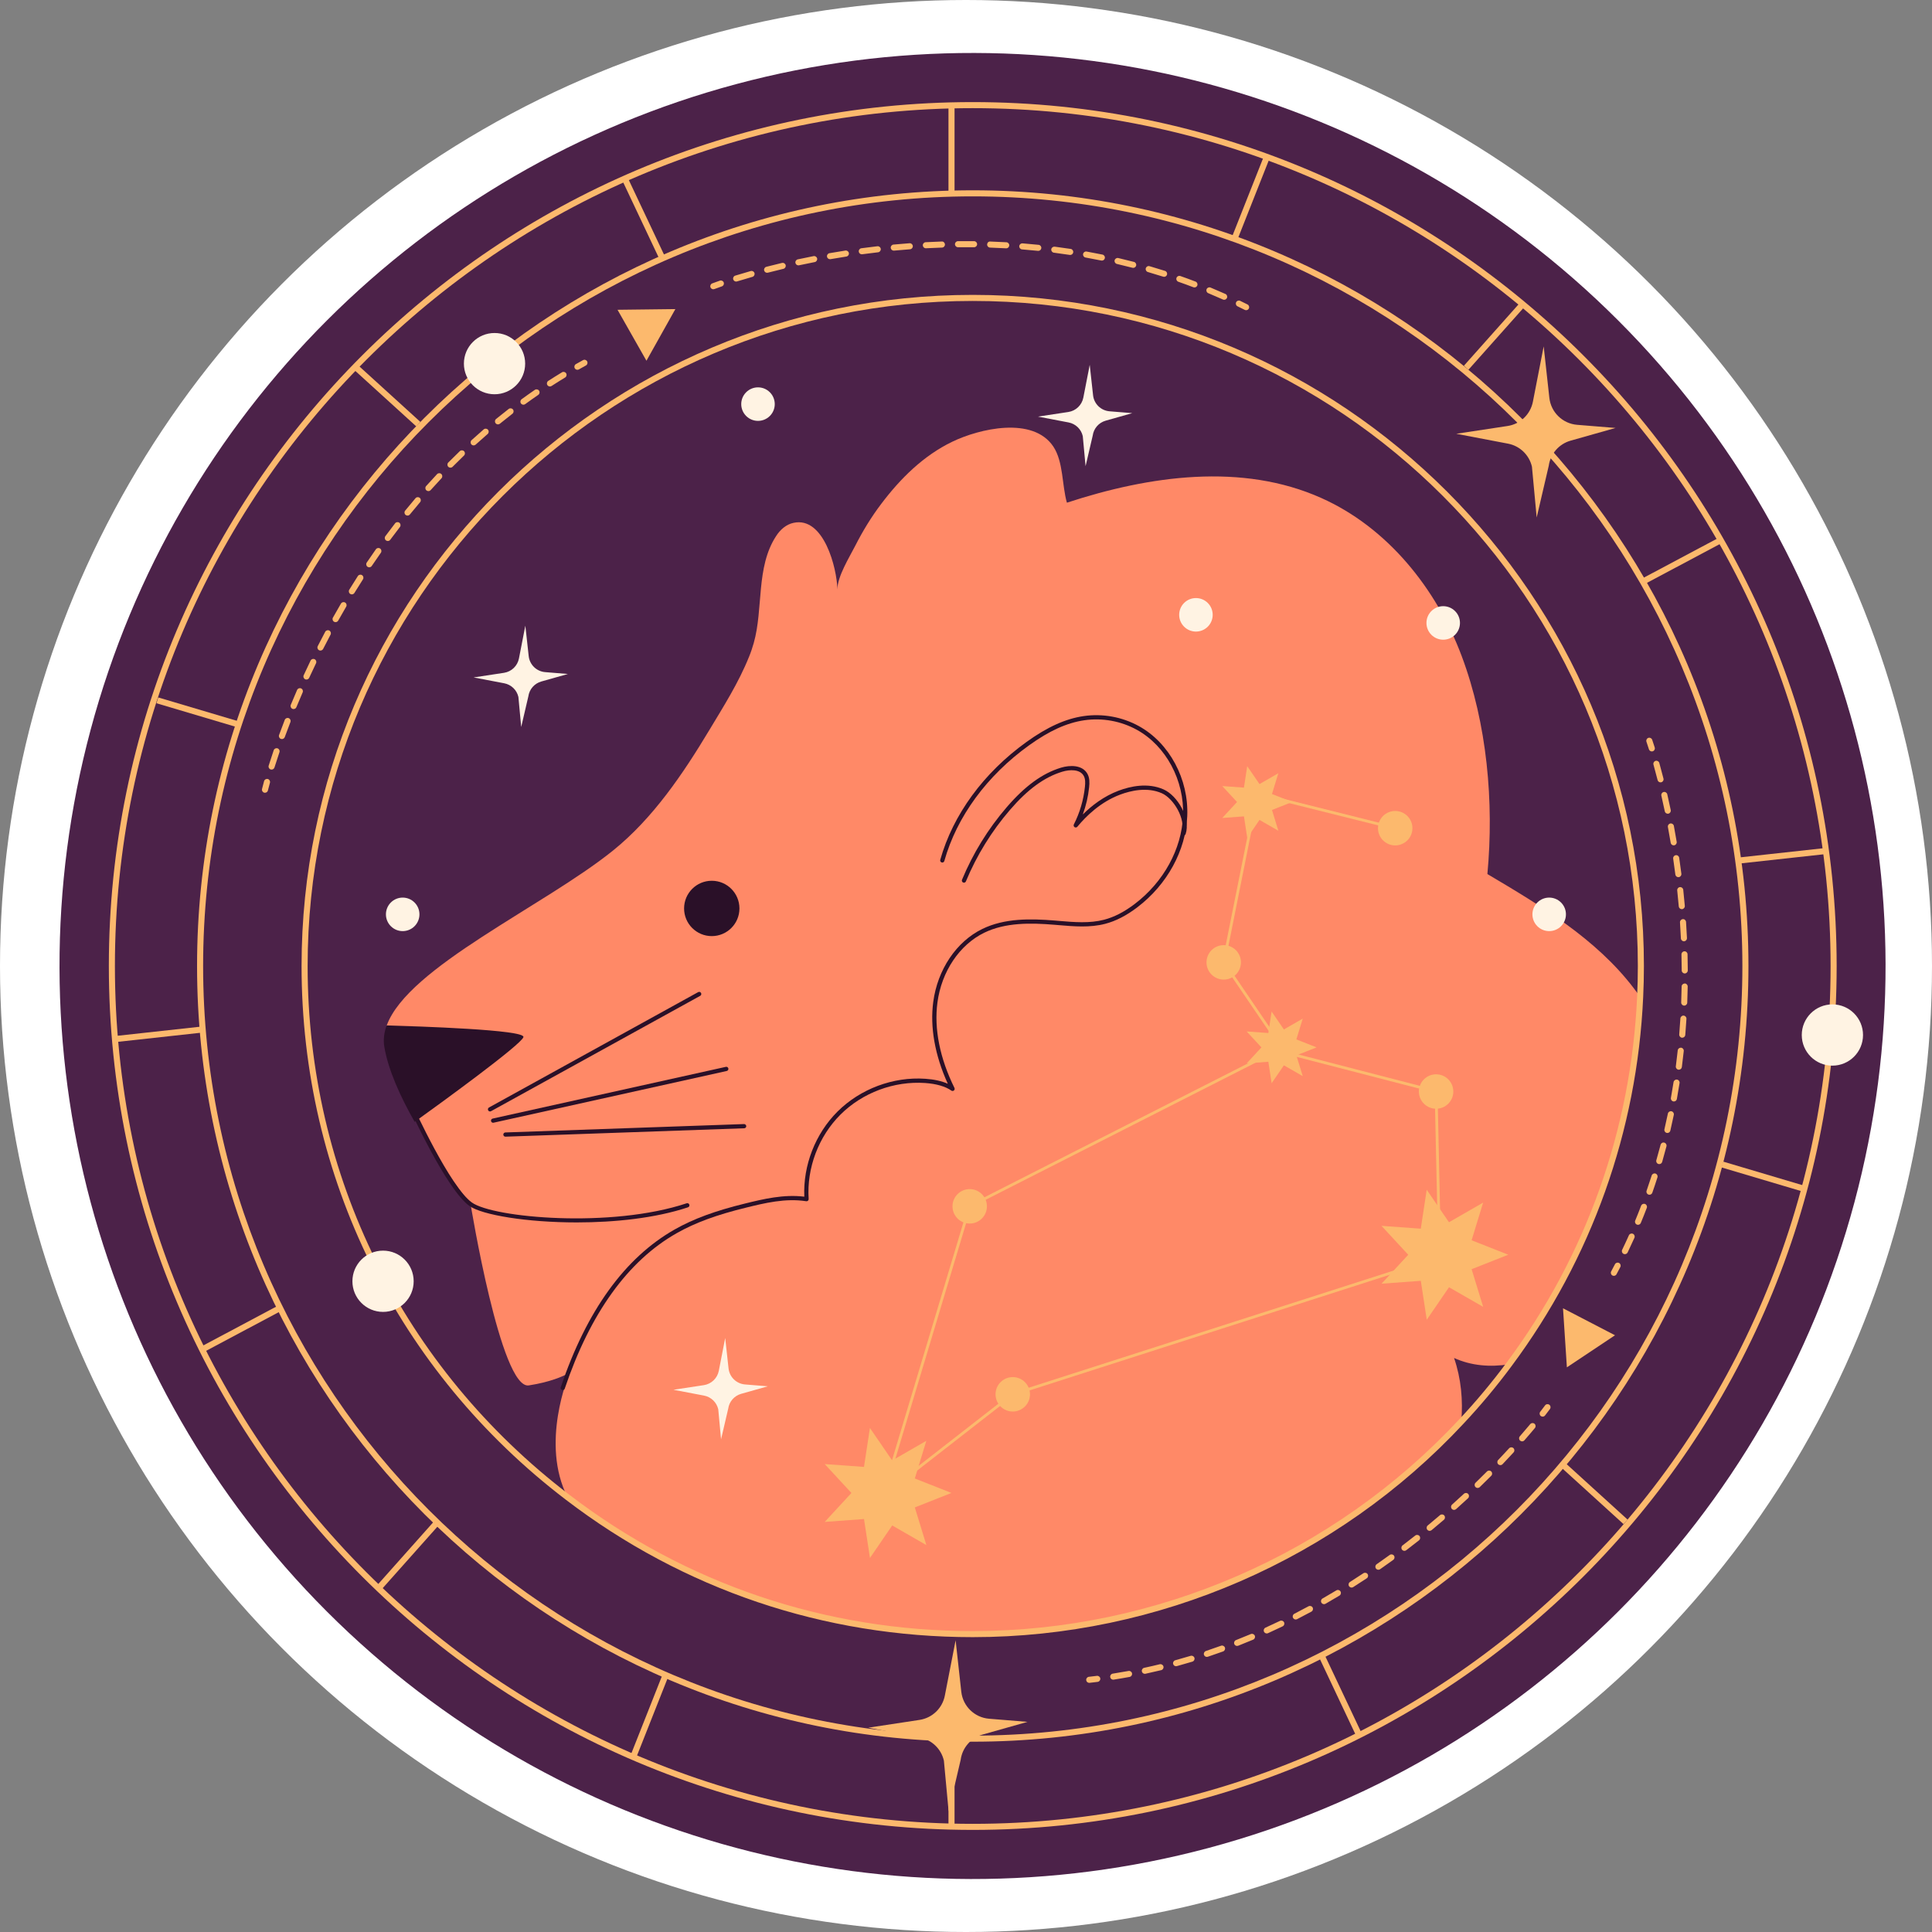 <?xml version="1.0" encoding="UTF-8"?>
<!-- Generator: Adobe Illustrator 25.2.3, SVG Export Plug-In . SVG Version: 6.00 Build 0)  -->
<svg xmlns="http://www.w3.org/2000/svg" xmlns:xlink="http://www.w3.org/1999/xlink" version="1.1" id="Capa_1" x="0px" y="0px" viewBox="0 0 512 512" style="enable-background:new 0 0 512 512;" xml:space="preserve" width="512" height="512">
<rect x="0" y="0" width="512" height="512" fill="#808080" stroke="none"/>
<g>
	<g>
		<circle style="fill:#FFFFFF;" cx="256" cy="256" r="256"/>
	</g>
	<g>
		<g>
			<g>
				
					<ellipse transform="matrix(0.707 -0.707 0.707 0.707 -105.515 257.264)" style="fill:#4C2249;" cx="257.788" cy="256" rx="241.993" ry="241.993"/>
			</g>
			<g>
				<g>
					<g>
						<path style="fill:#FF8967;" d="M434.658,264.184c-1.651,36.408-14.301,69.942-34.714,97.366        c-5.017,0.793-10.013,0.407-14.602-1.673c1.865,5.425,2.401,11.171,1.908,16.875c-32.291,34.65-78.347,56.305-129.464,56.305        c-40.374,0-77.597-13.508-107.379-36.279c-7.269-14.237,0.257-32.269,0.579-33.041c-0.064,0.043-0.236,0.15-0.515,0.3        c-1.244,0.665-4.61,2.23-10.335,3.109c-7.419,1.136-15.417-48.008-15.417-48.008s-0.021,0-0.021-0.021        c-0.343-0.429-4.181-5.232-8.684-11.9c0-0.021,0-0.021-0.021-0.043c-1.994-2.98-3.37-6.699-5.364-10.216        c-3.731-6.604-5.127-11.76-5.127-11.76l-3.017-13.445c5.661-15.481,41.618-31.583,59.951-46.335        c10.592-8.534,18.547-20.305,25.494-31.862c3.817-6.347,7.826-12.65,10.592-19.555c0.493-1.18,0.879-2.402,1.222-3.581        c2.594-9.134,0.536-20.112,5.939-28.367c1.072-1.673,2.659-3.088,4.61-3.495c8.019-1.758,11.514,12.007,11.621,17.646        c0-3.43,3.195-8.555,4.717-11.535c1.994-3.924,4.288-7.697,6.947-11.193c5.038-6.668,11.15-12.736,18.761-16.403        c7.119-3.452,21.377-6.84,26.802,1.265c2.702,4.074,2.273,10.313,3.602,14.881c21.87-7.183,46.421-10.635,67.413-1.244        c17.496,7.805,30.468,23.929,37.201,41.875c6.733,17.925,8.598,38.723,6.818,57.785c14.194,8.405,28.753,17.11,38.745,30.19        C433.522,262.597,434.079,263.39,434.658,264.184z"/>
					</g>
					<g>
						<path style="fill:#2A1028;" d="M149.13,368.387c-0.059,0-0.119-0.007-0.179-0.029c-0.292-0.099-0.45-0.417-0.35-0.708        c6.85-20.285,17.009-34.356,30.193-41.826c4.972-2.819,10.73-4.942,18.67-6.883c4.789-1.172,10.192-2.489,15.686-1.808        c-0.347-8.301,2.914-16.686,8.8-22.557c6.048-6.026,14.763-9.28,23.268-8.691c2.371,0.164,4.368,0.607,5.961,1.322        c-3.417-7.516-4.751-14.981-3.86-21.681c1.14-8.582,6.132-16,13.025-19.353c5.874-2.86,12.716-2.752,19.227-2.217l1.13,0.096        c3.964,0.335,8.064,0.684,11.888-0.313c2.687-0.698,5.356-2.075,8.16-4.208c7.619-5.797,12.392-14.502,12.768-23.289        c0.4-9.409-4.522-18.59-12.25-22.845c-4.22-2.323-9.165-3.217-13.94-2.518c-4.61,0.678-9.253,2.785-14.61,6.635        c-11.185,8.032-19.161,18.921-22.461,30.657c-0.083,0.296-0.39,0.479-0.691,0.388c-0.297-0.084-0.471-0.392-0.388-0.691        c3.369-11.979,11.497-23.083,22.887-31.263c5.508-3.956,10.306-6.128,15.1-6.832c5.016-0.732,10.21,0.206,14.642,2.646        c8.091,4.455,13.247,14.048,12.828,23.873c-0.389,9.114-5.326,18.135-13.208,24.132c-2.923,2.224-5.721,3.664-8.555,4.401        c-4.012,1.045-8.207,0.691-12.264,0.344l-1.127-0.094c-6.358-0.53-13.013-0.636-18.646,2.106        c-6.56,3.192-11.314,10.28-12.404,18.496c-0.925,6.952,0.634,14.779,4.51,22.632c0.113,0.229,0.057,0.506-0.138,0.674        c-0.194,0.166-0.477,0.176-0.686,0.031c-1.576-1.11-3.987-1.803-6.973-2.01c-8.2-0.556-16.576,2.561-22.402,8.368        c-5.822,5.807-8.977,14.17-8.437,22.377c0.011,0.169-0.055,0.335-0.181,0.45c-0.126,0.113-0.298,0.168-0.465,0.14        c-5.507-0.867-11.044,0.494-15.928,1.692c-7.836,1.914-13.505,4.001-18.385,6.767c-12.937,7.33-22.925,21.197-29.685,41.21        C149.582,368.241,149.364,368.387,149.13,368.387z"/>
					</g>
					<g>
						<path style="fill:#2A1028;" d="M255.458,233.918c-0.072,0-0.144-0.012-0.214-0.041c-0.285-0.12-0.421-0.448-0.302-0.732        c2.909-7.008,6.895-13.474,11.846-19.223c4.852-5.632,9.421-8.962,14.377-10.477c2.4-0.734,5.675-0.758,7.001,1.595        c0.625,1.104,0.592,2.381,0.463,3.598c-0.258,2.476-0.82,4.889-1.677,7.208c2.365-2.357,5.55-4.823,9.485-6.305        c3.126-1.175,7.727-2.191,11.906-0.348c3.73,1.643,7.245,7.671,5.867,11.821c-0.098,0.296-0.413,0.455-0.708,0.356        c-0.293-0.099-0.451-0.414-0.354-0.708c1.169-3.52-2.074-9.043-5.257-10.447c-3.835-1.688-8.13-0.728-11.059,0.372        c-5.173,1.948-9.01,5.696-11.317,8.501c-0.181,0.219-0.501,0.265-0.738,0.113c-0.24-0.157-0.323-0.467-0.194-0.722        c1.583-3.127,2.57-6.477,2.933-9.958c0.108-1.032,0.144-2.1-0.326-2.931c-1.001-1.774-3.694-1.689-5.698-1.074        c-4.745,1.449-9.148,4.67-13.857,10.137c-4.872,5.655-8.795,12.023-11.66,18.92        C255.886,233.791,255.677,233.918,255.458,233.918z"/>
					</g>
					<g>
						<g>
							<path style="fill:#2A1028;" d="M138.712,274.835c-0.47,1.947-22.404,17.861-28.828,22.471         c-3.738-6.603-7.006-13.72-8.035-19.898c-0.313-1.88-0.067-3.783,0.627-5.663         C110.891,271.993,139.204,272.888,138.712,274.835z"/>
						</g>
						<g>
							<path style="fill:#2A1028;" d="M195.959,240.745c0,4.05-3.283,7.334-7.334,7.334c-4.05,0-7.334-3.284-7.334-7.334         c0-4.05,3.283-7.334,7.334-7.334C192.675,233.411,195.959,236.695,195.959,240.745z"/>
						</g>
						<g>
							<path style="fill:#2A1028;" d="M152.852,323.954c-13.29,0-25.108-1.977-28.454-4.369         c-6.047-4.326-15.506-25.058-15.905-25.939c-0.128-0.282-0.004-0.614,0.278-0.742c0.277-0.128,0.613-0.005,0.74,0.279         c0.098,0.212,9.733,21.339,15.537,25.492c5.715,4.088,36.974,6.863,56.924,0.209c0.294-0.094,0.61,0.06,0.708,0.356         c0.098,0.291-0.06,0.609-0.354,0.708C173.648,322.84,162.834,323.954,152.852,323.954z"/>
						</g>
						<g>
							<g>
								<path style="fill:#2A1028;" d="M129.861,294.543c-0.196,0-0.388-0.103-0.49-0.289c-0.149-0.27-0.051-0.611,0.22-0.761          l55.431-30.571c0.267-0.144,0.609-0.053,0.76,0.222c0.149,0.27,0.051,0.611-0.219,0.761l-55.431,30.571          C130.045,294.522,129.952,294.543,129.861,294.543z"/>
							</g>
							<g>
								<path style="fill:#2A1028;" d="M130.675,297.541c-0.258,0-0.489-0.176-0.546-0.438c-0.066-0.301,0.124-0.599,0.425-0.667          l61.801-13.708c0.298-0.072,0.601,0.123,0.668,0.426c0.066,0.301-0.124,0.599-0.425,0.667l-61.801,13.708          C130.756,297.538,130.715,297.541,130.675,297.541z"/>
							</g>
							<g>
								<path style="fill:#2A1028;" d="M133.945,301.229c-0.3,0-0.549-0.236-0.56-0.539c-0.011-0.308,0.231-0.568,0.54-0.578          l63.264-2.224c0.267,0.007,0.568,0.229,0.579,0.539c0.011,0.308-0.231,0.568-0.54,0.578l-63.263,2.224          C133.958,301.229,133.951,301.229,133.945,301.229z"/>
							</g>
						</g>
					</g>
				</g>
				<g>
					<path style="fill:#FCB96D;" d="M257.786,433.861c-39.385,0-76.685-12.603-107.867-36.445       c-44.486-33.949-70.001-85.496-70.001-141.422c0-98.066,79.791-177.848,177.868-177.848       c98.078,0,177.869,79.782,177.869,177.848c0,2.728-0.065,5.496-0.195,8.229c-1.609,35.497-13.667,69.32-34.871,97.807       c-3.922,5.294-8.213,10.431-12.753,15.272C354.341,413.246,306.939,433.861,257.786,433.861z M257.786,79.755       c-97.189,0-176.26,79.061-176.26,176.239c0,55.42,25.284,106.5,69.369,140.143c30.9,23.628,67.863,36.115,106.891,36.115       c48.708,0,95.681-20.429,128.875-56.049c4.501-4.798,8.751-9.887,12.636-15.133c21.013-28.231,32.962-61.747,34.557-96.923       c0.128-2.708,0.193-5.45,0.193-8.154C434.047,158.815,354.977,79.755,257.786,79.755z"/>
				</g>
				<g>
					<g>
						<path style="fill:#FCB96D;" d="M257.789,484.943c-126.24,0-228.944-102.704-228.944-228.944S131.548,27.055,257.789,27.055        s228.944,102.704,228.944,228.944S384.029,484.943,257.789,484.943z M257.789,28.663        c-125.353,0-227.336,101.983-227.336,227.336c0,125.355,101.983,227.336,227.336,227.336s227.336-101.981,227.336-227.336        C485.125,130.645,383.142,28.663,257.789,28.663z"/>
					</g>
					<g>
						<path style="fill:#FCB96D;" d="M257.789,461.567c-113.35,0-205.567-92.217-205.567-205.569        c0-113.35,92.217-205.567,205.567-205.567s205.567,92.217,205.567,205.567C463.356,369.35,371.139,461.567,257.789,461.567z         M257.789,52.04c-112.463,0-203.959,91.496-203.959,203.959c0,112.463,91.496,203.96,203.959,203.96        s203.959-91.497,203.959-203.96C461.748,143.536,370.252,52.04,257.789,52.04z"/>
					</g>
					<g>
						<g>
							<rect x="251.356" y="27.859" style="fill:#FCB96D;" width="1.608" height="22.728"/>
						</g>
						<g>
							<rect x="251.356" y="461.33" style="fill:#FCB96D;" width="1.608" height="22.728"/>
						</g>
					</g>
					<g>
						<g>
							
								<rect x="320.18" y="51.687" transform="matrix(0.368 -0.93 0.93 0.368 160.642 341.401)" style="fill:#FCB96D;" width="22.727" height="1.608"/>
						</g>
						<g>
							
								<rect x="160.619" y="454.222" transform="matrix(0.368 -0.93 0.93 0.368 -314.399 447.345)" style="fill:#FCB96D;" width="22.729" height="1.608"/>
						</g>
					</g>
					<g>
						<g>
							
								<rect x="384.654" y="88.127" transform="matrix(0.665 -0.747 0.747 0.665 66.322 325.657)" style="fill:#FCB96D;" width="22.727" height="1.608"/>
						</g>
						<g>
							
								<rect x="96.94" y="411.008" transform="matrix(0.665 -0.747 0.747 0.665 -271.354 218.993)" style="fill:#FCB96D;" width="22.727" height="1.608"/>
						</g>
					</g>
					<g>
						<g>
							
								<rect x="434.184" y="147.9" transform="matrix(0.883 -0.47 0.47 0.883 -17.632 226.746)" style="fill:#FCB96D;" width="22.728" height="1.609"/>
						</g>
						<g>
							
								<rect x="52.496" y="351.236" transform="matrix(0.883 -0.47 0.47 0.883 -157.908 71.274)" style="fill:#FCB96D;" width="22.727" height="1.609"/>
						</g>
					</g>
					<g>
						<g>
							
								<rect x="460.816" y="225.867" transform="matrix(0.994 -0.109 0.109 0.994 -21.948 52.973)" style="fill:#FCB96D;" width="22.727" height="1.608"/>
						</g>
						<g>
							
								<rect x="30.951" y="273.268" transform="matrix(0.994 -0.109 0.109 0.994 -29.698 6.266)" style="fill:#FCB96D;" width="22.728" height="1.608"/>
						</g>
					</g>
					<g>
						<g>
							
								<rect x="466.272" y="300.575" transform="matrix(0.285 -0.959 0.959 0.285 35.061 670.867)" style="fill:#FCB96D;" width="1.607" height="22.727"/>
						</g>
						<g>
							
								<rect x="51.702" y="177.44" transform="matrix(0.285 -0.959 0.959 0.285 -143.434 185.38)" style="fill:#FCB96D;" width="1.607" height="22.727"/>
						</g>
					</g>
					<g>
						<g>
							
								<rect x="421.444" y="384.56" transform="matrix(0.673 -0.74 0.74 0.673 -154.776 441.665)" style="fill:#FCB96D;" width="1.609" height="22.727"/>
						</g>
						<g>
							
								<rect x="101.616" y="93.456" transform="matrix(0.673 -0.74 0.74 0.673 -44.039 110.007)" style="fill:#FCB96D;" width="1.609" height="22.728"/>
						</g>
					</g>
					<g>
						<g>
							<polygon style="fill:#FCB96D;" points="359.268,459.753 349.566,439.198 351.02,438.51 360.722,459.064        "/>
						</g>
						<g>
							
								<rect x="169.819" y="46.603" transform="matrix(0.904 -0.427 0.427 0.904 -8.418 78.38)" style="fill:#FCB96D;" width="1.608" height="22.728"/>
						</g>
					</g>
				</g>
				<g>
					<g>
						<g>
							<path style="fill:#FCB96D;" d="M70.221,210.089c-0.063,0-0.125-0.007-0.188-0.022c-0.431-0.104-0.698-0.537-0.596-0.969         c0,0,0.174-0.733,0.551-2.092c0.119-0.426,0.559-0.676,0.991-0.56c0.427,0.119,0.678,0.562,0.56,0.991         c-0.365,1.312-0.534,2.025-0.537,2.034C70.915,209.841,70.585,210.089,70.221,210.089z"/>
						</g>
						<g>
							<path style="fill:#FCB96D;" d="M71.971,203.947c-0.079,0-0.16-0.012-0.24-0.036c-0.424-0.134-0.661-0.584-0.528-1.008         c0.378-1.207,0.82-2.572,1.332-4.078c0.142-0.419,0.599-0.646,1.02-0.502c0.421,0.143,0.645,0.6,0.502,1.02         c-0.508,1.491-0.945,2.844-1.318,4.04C72.631,203.726,72.315,203.947,71.971,203.947z M74.713,195.861         c-0.091,0-0.184-0.016-0.276-0.048c-0.416-0.153-0.632-0.614-0.48-1.032c0.463-1.27,0.967-2.608,1.509-4.01         c0.163-0.414,0.63-0.615,1.041-0.459c0.414,0.161,0.619,0.627,0.459,1.041c-0.54,1.389-1.039,2.718-1.497,3.978         C75.35,195.659,75.042,195.861,74.713,195.861z M77.805,187.906c-0.102,0-0.206-0.019-0.306-0.06         c-0.412-0.17-0.607-0.639-0.438-1.05c0.526-1.276,1.083-2.591,1.671-3.944c0.178-0.409,0.655-0.596,1.058-0.418         c0.408,0.178,0.595,0.651,0.418,1.058c-0.585,1.343-1.138,2.649-1.659,3.916C78.42,187.718,78.12,187.906,77.805,187.906z          M81.211,180.083c-0.113,0-0.226-0.023-0.335-0.073c-0.404-0.185-0.581-0.662-0.396-1.065         c0.581-1.267,1.189-2.561,1.825-3.876c0.193-0.4,0.674-0.567,1.074-0.373c0.4,0.193,0.567,0.674,0.373,1.074         c-0.631,1.305-1.234,2.587-1.81,3.845C81.807,179.91,81.516,180.083,81.211,180.083z M84.92,172.403         c-0.122,0-0.246-0.028-0.362-0.087c-0.396-0.201-0.555-0.685-0.354-1.081c0.634-1.251,1.293-2.518,1.974-3.798         c0.211-0.392,0.697-0.542,1.088-0.332c0.392,0.209,0.541,0.696,0.332,1.088c-0.676,1.27-1.33,2.528-1.96,3.769         C85.496,172.241,85.213,172.403,84.92,172.403z M88.929,164.874c-0.132,0-0.267-0.033-0.391-0.102         c-0.388-0.217-0.526-0.707-0.309-1.094c0.686-1.229,1.394-2.469,2.126-3.716c0.224-0.383,0.714-0.513,1.1-0.286         c0.383,0.224,0.511,0.717,0.286,1.1c-0.725,1.237-1.427,2.468-2.109,3.687C89.485,164.725,89.212,164.874,88.929,164.874z          M93.241,157.514c-0.143,0-0.289-0.038-0.42-0.119c-0.378-0.232-0.496-0.727-0.264-1.106c0.738-1.201,1.496-2.41,2.276-3.624         c0.238-0.373,0.734-0.485,1.111-0.242c0.373,0.24,0.481,0.737,0.242,1.111c-0.773,1.205-1.526,2.404-2.259,3.598         C93.775,157.378,93.512,157.514,93.241,157.514z M97.853,150.34c-0.154,0-0.311-0.045-0.448-0.137         c-0.368-0.248-0.466-0.749-0.218-1.116c0.791-1.172,1.6-2.348,2.43-3.526c0.255-0.36,0.757-0.449,1.121-0.194         c0.362,0.256,0.45,0.758,0.194,1.121c-0.823,1.167-1.627,2.334-2.411,3.497C98.366,150.216,98.112,150.34,97.853,150.34z          M102.77,143.374c-0.166,0-0.333-0.052-0.477-0.158c-0.358-0.264-0.432-0.768-0.169-1.124         c0.842-1.139,1.704-2.277,2.584-3.414c0.27-0.35,0.776-0.413,1.128-0.143c0.352,0.272,0.415,0.776,0.143,1.128         c-0.873,1.127-1.727,2.256-2.563,3.385C103.26,143.261,103.017,143.374,102.77,143.374z M107.994,136.635         c-0.179,0-0.359-0.059-0.507-0.18c-0.345-0.279-0.397-0.786-0.117-1.13c0.894-1.1,1.807-2.198,2.74-3.291         c0.289-0.339,0.798-0.379,1.133-0.09c0.338,0.288,0.379,0.796,0.09,1.133c-0.923,1.083-1.828,2.171-2.715,3.262         C108.459,136.534,108.228,136.635,107.994,136.635z M113.528,130.148c-0.191,0-0.383-0.067-0.537-0.205         c-0.331-0.297-0.359-0.805-0.063-1.136c0.947-1.057,1.913-2.109,2.895-3.154c0.307-0.323,0.816-0.34,1.136-0.036         c0.324,0.304,0.34,0.814,0.036,1.136c-0.975,1.037-1.931,2.08-2.868,3.127C113.968,130.058,113.748,130.148,113.528,130.148z          M119.372,123.94c-0.205,0-0.409-0.077-0.566-0.232c-0.315-0.313-0.318-0.822-0.006-1.137c0.999-1.01,2.016-2.013,3.05-3.007         c0.32-0.306,0.827-0.299,1.137,0.023c0.307,0.32,0.297,0.829-0.023,1.137c-1.024,0.985-2.032,1.978-3.021,2.978         C119.786,123.86,119.579,123.94,119.372,123.94z M125.52,118.037c-0.218,0-0.436-0.088-0.595-0.262         c-0.299-0.329-0.276-0.837,0.053-1.136c1.05-0.957,2.118-1.904,3.203-2.843c0.335-0.29,0.844-0.255,1.134,0.082         c0.291,0.336,0.254,0.844-0.082,1.134c-1.075,0.929-2.132,1.869-3.172,2.817C125.908,117.967,125.714,118.037,125.52,118.037         z M131.971,112.464c-0.232,0-0.463-0.101-0.622-0.295c-0.282-0.344-0.23-0.851,0.113-1.131         c1.1-0.899,2.217-1.787,3.351-2.666c0.351-0.27,0.856-0.208,1.128,0.143c0.272,0.35,0.208,0.856-0.143,1.128         c-1.122,0.869-2.229,1.75-3.317,2.64C132.331,112.405,132.15,112.464,131.971,112.464z M138.714,107.249         c-0.249,0-0.493-0.114-0.651-0.33c-0.261-0.359-0.183-0.862,0.176-1.124c1.147-0.837,2.312-1.663,3.497-2.477         c0.368-0.249,0.868-0.158,1.118,0.208c0.25,0.366,0.158,0.867-0.208,1.118c-1.17,0.804-2.323,1.621-3.458,2.451         C139.043,107.199,138.877,107.249,138.714,107.249z M145.736,102.42c-0.264,0-0.522-0.13-0.676-0.367         c-0.241-0.373-0.135-0.87,0.238-1.112c1.194-0.771,2.404-1.531,3.632-2.275c0.378-0.235,0.871-0.111,1.104,0.271         c0.23,0.379,0.11,0.874-0.271,1.104c-1.213,0.737-2.411,1.487-3.591,2.251C146.037,102.378,145.885,102.42,145.736,102.42z"/>
						</g>
						<g>
							<path style="fill:#FCB96D;" d="M153.018,97.998c-0.28,0-0.552-0.146-0.701-0.407c-0.219-0.386-0.084-0.877,0.302-1.097         c0.625-0.354,1.253-0.705,1.886-1.053c0.389-0.218,0.875-0.071,1.092,0.319c0.213,0.389,0.071,0.877-0.319,1.092         c-0.626,0.343-1.247,0.69-1.865,1.041C153.289,97.964,153.152,97.998,153.018,97.998z"/>
						</g>
					</g>
					<g>
						<g>
							<path style="fill:#FCB96D;" d="M189.034,76.658c-0.323,0-0.626-0.195-0.75-0.514c-0.16-0.414,0.046-0.88,0.46-1.04         c0,0,0.703-0.272,2.034-0.732c0.42-0.144,0.879,0.077,1.022,0.497c0.146,0.42-0.077,0.878-0.497,1.022         c-1.287,0.445-1.97,0.709-1.979,0.713C189.229,76.641,189.13,76.658,189.034,76.658z"/>
						</g>
						<g>
							<path style="fill:#FCB96D;" d="M324.418,79.443c-0.111,0-0.223-0.023-0.329-0.071c-1.298-0.581-2.595-1.14-3.893-1.679         c-0.41-0.171-0.604-0.64-0.434-1.051c0.172-0.41,0.642-0.604,1.051-0.435c1.312,0.544,2.624,1.11,3.934,1.698         c0.406,0.182,0.586,0.657,0.404,1.062C325.017,79.266,324.725,79.443,324.418,79.443z M316.546,76.177         c-0.095,0-0.193-0.017-0.288-0.053c-1.328-0.508-2.655-0.993-3.982-1.458c-0.419-0.146-0.639-0.606-0.492-1.024         c0.146-0.419,0.601-0.641,1.024-0.492c1.341,0.469,2.683,0.959,4.025,1.472c0.414,0.159,0.622,0.624,0.464,1.039         C317.174,75.981,316.869,76.177,316.546,76.177z M195.085,74.615c-0.343,0-0.661-0.221-0.768-0.566         c-0.131-0.425,0.106-0.875,0.53-1.006c1.207-0.374,2.581-0.784,4.108-1.217c0.432-0.119,0.872,0.13,0.993,0.555         c0.12,0.427-0.128,0.871-0.555,0.993c-1.513,0.428-2.874,0.835-4.07,1.205C195.244,74.603,195.163,74.615,195.085,74.615z          M308.499,73.361c-0.081,0-0.164-0.012-0.246-0.039c-1.353-0.433-2.705-0.844-4.054-1.234         c-0.427-0.124-0.673-0.569-0.55-0.996c0.123-0.427,0.571-0.679,0.995-0.55c1.366,0.395,2.732,0.81,4.1,1.248         c0.423,0.135,0.656,0.587,0.52,1.011C309.155,73.143,308.84,73.361,308.499,73.361z M203.29,72.289         c-0.359,0-0.685-0.241-0.779-0.603c-0.111-0.43,0.147-0.868,0.578-0.98c1.307-0.338,2.693-0.684,4.154-1.029         c0.433-0.1,0.865,0.165,0.968,0.597c0.102,0.432-0.165,0.866-0.597,0.968c-1.449,0.343-2.825,0.686-4.123,1.022         C203.424,72.281,203.357,72.289,203.29,72.289z M300.311,70.989c-0.066,0-0.135-0.008-0.202-0.027         c-1.376-0.357-2.748-0.696-4.118-1.013c-0.433-0.101-0.702-0.533-0.602-0.965c0.101-0.435,0.534-0.696,0.965-0.602         c1.384,0.323,2.771,0.663,4.159,1.026c0.43,0.112,0.687,0.55,0.575,0.98C300.995,70.75,300.669,70.989,300.311,70.989z          M211.586,70.323c-0.369,0-0.703-0.258-0.785-0.634c-0.094-0.435,0.182-0.862,0.616-0.956         c1.348-0.291,2.747-0.579,4.192-0.861c0.42-0.084,0.858,0.199,0.944,0.635c0.084,0.436-0.2,0.858-0.635,0.944         c-1.436,0.279-2.823,0.565-4.161,0.853C211.701,70.316,211.643,70.323,211.586,70.323z M292.009,69.061         c-0.054,0-0.108-0.005-0.164-0.017c-1.391-0.286-2.78-0.551-4.165-0.798c-0.437-0.078-0.728-0.496-0.651-0.933         c0.078-0.438,0.496-0.729,0.933-0.651c1.399,0.249,2.802,0.518,4.208,0.808c0.435,0.089,0.715,0.514,0.625,0.95         C292.717,68.8,292.383,69.061,292.009,69.061z M219.956,68.691c-0.383,0-0.722-0.276-0.791-0.666         c-0.076-0.438,0.217-0.855,0.654-0.93c1.372-0.24,2.781-0.471,4.223-0.695c0.431-0.066,0.85,0.234,0.917,0.672         c0.069,0.438-0.232,0.85-0.672,0.917c-1.43,0.221-2.829,0.453-4.191,0.69C220.048,68.688,220.001,68.691,219.956,68.691z          M283.619,67.564c-0.041,0-0.082-0.002-0.123-0.01c-1.406-0.214-2.807-0.41-4.202-0.589c-0.441-0.057-0.751-0.46-0.696-0.9         c0.058-0.439,0.461-0.734,0.9-0.696c1.407,0.18,2.82,0.379,4.241,0.596c0.438,0.066,0.74,0.477,0.673,0.916         C284.352,67.278,284.009,67.564,283.619,67.564z M228.381,67.388c-0.396,0-0.742-0.293-0.796-0.697         c-0.059-0.439,0.249-0.845,0.69-0.904c1.389-0.188,2.806-0.364,4.247-0.529c0.44-0.052,0.84,0.267,0.891,0.708         c0.049,0.442-0.267,0.84-0.708,0.891c-1.431,0.162-2.836,0.338-4.215,0.524C228.454,67.385,228.417,67.388,228.381,67.388z          M275.16,66.483c-0.028,0-0.055-0.001-0.084-0.005c-1.414-0.146-2.824-0.274-4.225-0.385         c-0.443-0.035-0.773-0.423-0.738-0.865c0.035-0.443,0.423-0.763,0.866-0.738c1.413,0.113,2.835,0.242,4.263,0.39         c0.442,0.044,0.762,0.44,0.716,0.882C275.916,66.175,275.567,66.483,275.16,66.483z M236.853,66.419         c-0.409,0-0.761-0.312-0.799-0.728c-0.042-0.443,0.283-0.835,0.725-0.876c1.401-0.131,2.823-0.252,4.266-0.357         c0.442-0.025,0.828,0.3,0.861,0.743c0.033,0.443-0.3,0.828-0.743,0.861c-1.431,0.106-2.843,0.224-4.232,0.355         C236.903,66.418,236.878,66.419,236.853,66.419z M266.663,65.807c-0.016,0-0.031,0-0.047-0.001         c-1.422-0.081-2.836-0.143-4.239-0.189c-0.444-0.016-0.792-0.388-0.778-0.831c0.013-0.444,0.342-0.814,0.831-0.778         c1.415,0.048,2.842,0.111,4.278,0.191c0.443,0.025,0.782,0.404,0.757,0.849C267.441,65.476,267.086,65.807,266.663,65.807z          M245.357,65.793c-0.424,0-0.779-0.332-0.802-0.762c-0.024-0.443,0.316-0.821,0.761-0.845         c1.408-0.075,2.835-0.137,4.277-0.182c0.413-0.055,0.814,0.336,0.829,0.779c0.013,0.444-0.336,0.815-0.779,0.829         c-1.43,0.045-2.844,0.105-4.243,0.179C245.386,65.793,245.371,65.793,245.357,65.793z M258.141,65.522         c-0.002,0-0.006,0-0.01,0c-1.424-0.017-2.841-0.017-4.243-0.001c-0.002,0-0.006,0-0.008,0c-0.441,0-0.799-0.355-0.804-0.796         c-0.005-0.444,0.352-0.808,0.796-0.813c1.413-0.014,2.843-0.017,4.279,0.001c0.444,0.005,0.799,0.37,0.794,0.814         C258.941,65.168,258.581,65.522,258.141,65.522z"/>
						</g>
						<g>
							<path style="fill:#FCB96D;" d="M330.237,82.206c-0.12,0-0.243-0.028-0.359-0.085c-0.639-0.319-1.278-0.634-1.919-0.945         c-0.398-0.194-0.566-0.675-0.372-1.075c0.193-0.398,0.675-0.567,1.075-0.372c0.645,0.313,1.292,0.631,1.936,0.954         c0.397,0.199,0.557,0.681,0.359,1.078C330.816,82.044,330.532,82.206,330.237,82.206z"/>
						</g>
					</g>
					<g>
						<polygon style="fill:#FCB96D;" points="163.651,82.095 171.315,95.599 178.98,81.912       "/>
					</g>
				</g>
				<g>
					<g>
						<g>
							<path style="fill:#FCB96D;" d="M437.752,199.137c-0.342,0-0.658-0.219-0.767-0.562c-0.409-1.301-0.655-1.991-0.657-1.999         c-0.149-0.419,0.07-0.879,0.487-1.027c0.421-0.15,0.879,0.07,1.027,0.488c0,0,0.253,0.71,0.677,2.055         c0.134,0.424-0.101,0.875-0.525,1.009C437.914,199.124,437.832,199.137,437.752,199.137z"/>
						</g>
						<g>
							<path style="fill:#FCB96D;" d="M430.613,332.368c-0.118,0-0.236-0.026-0.349-0.079c-0.4-0.193-0.568-0.674-0.376-1.074         c0.616-1.281,1.212-2.561,1.785-3.845c0.182-0.404,0.658-0.587,1.063-0.407c0.405,0.181,0.586,0.657,0.406,1.062         c-0.58,1.298-1.181,2.593-1.804,3.888C431.199,332.2,430.912,332.368,430.613,332.368z M434.091,324.585         c-0.102,0-0.207-0.019-0.308-0.06c-0.409-0.171-0.604-0.64-0.435-1.052c0.543-1.312,1.064-2.626,1.565-3.941         c0.158-0.414,0.62-0.624,1.038-0.465c0.414,0.156,0.624,0.621,0.465,1.038c-0.506,1.329-1.032,2.658-1.582,3.984         C434.706,324.397,434.406,324.585,434.091,324.585z M437.125,316.619c-0.088,0-0.178-0.014-0.266-0.046         c-0.419-0.147-0.639-0.604-0.492-1.023c0.468-1.341,0.917-2.684,1.344-4.023c0.135-0.421,0.59-0.657,1.01-0.52         c0.424,0.135,0.657,0.587,0.521,1.011c-0.432,1.353-0.883,2.706-1.359,4.061         C437.768,316.412,437.457,316.619,437.125,316.619z M439.719,308.499c-0.073,0-0.149-0.01-0.224-0.031         c-0.426-0.123-0.672-0.571-0.549-0.997c0.396-1.365,0.77-2.728,1.127-4.088c0.111-0.431,0.539-0.696,0.981-0.575         c0.43,0.113,0.687,0.551,0.574,0.98c-0.359,1.375-0.738,2.752-1.136,4.131C440.39,308.27,440.068,308.499,439.719,308.499z          M441.875,300.251c-0.061,0-0.123-0.007-0.184-0.022c-0.432-0.101-0.701-0.532-0.599-0.965         c0.323-1.382,0.626-2.764,0.911-4.143c0.089-0.433,0.525-0.722,0.95-0.623c0.436,0.089,0.715,0.515,0.625,0.951         c-0.288,1.389-0.594,2.785-0.921,4.182C442.569,300.001,442.24,300.251,441.875,300.251z M443.601,291.902         c-0.048,0-0.096-0.005-0.144-0.012c-0.437-0.079-0.727-0.498-0.648-0.936c0.254-1.399,0.488-2.793,0.703-4.182         c0.069-0.438,0.491-0.741,0.917-0.672c0.439,0.067,0.74,0.479,0.672,0.917c-0.218,1.403-0.454,2.812-0.71,4.225         C444.321,291.63,443.981,291.902,443.601,291.902z M444.912,283.484c-0.035,0-0.07-0.002-0.105-0.007         c-0.44-0.058-0.751-0.46-0.693-0.9c0.184-1.415,0.35-2.819,0.501-4.218c0.047-0.441,0.457-0.742,0.885-0.713         c0.442,0.048,0.762,0.443,0.714,0.886c-0.15,1.408-0.319,2.826-0.505,4.251C445.655,283.188,445.309,283.484,444.912,283.484         z M445.817,275.005c-0.023,0-0.046,0-0.069-0.002c-0.442-0.036-0.77-0.426-0.734-0.869c0.119-1.42,0.221-2.833,0.306-4.234         c0.028-0.443,0.449-0.804,0.851-0.754c0.444,0.026,0.781,0.407,0.755,0.85c-0.087,1.415-0.189,2.838-0.308,4.273         C446.583,274.687,446.23,275.005,445.817,275.005z M446.335,266.495c-0.01,0-0.02,0-0.031,0         c-0.443-0.017-0.79-0.392-0.771-0.835c0.054-1.425,0.093-2.841,0.116-4.242c0.007-0.443,0.341-0.73,0.817-0.792         c0.444,0.007,0.798,0.373,0.791,0.816c-0.023,1.416-0.061,2.841-0.118,4.28C447.122,266.156,446.764,266.495,446.335,266.495         z M446.475,257.975c-0.442,0-0.802-0.356-0.804-0.799c-0.007-1.435-0.029-2.85-0.065-4.249         c-0.011-0.445,0.339-0.814,0.784-0.826c0.007,0,0.014,0,0.02,0c0.435,0,0.792,0.347,0.804,0.782         c0.036,1.413,0.058,2.838,0.065,4.283c0.002,0.445-0.356,0.806-0.8,0.809C446.478,257.975,446.477,257.975,446.475,257.975z          M446.258,249.446c-0.426,0-0.781-0.335-0.802-0.766c-0.067-1.432-0.148-2.848-0.242-4.242         c-0.029-0.443,0.306-0.826,0.749-0.855c0.418-0.07,0.827,0.303,0.857,0.749c0.094,1.404,0.174,2.829,0.242,4.271         c0.022,0.445-0.321,0.821-0.766,0.843C446.284,249.446,446.271,249.446,446.258,249.446z M445.689,240.938         c-0.412,0-0.763-0.315-0.799-0.734c-0.126-1.432-0.264-2.843-0.41-4.227c-0.047-0.441,0.272-0.838,0.714-0.883         c0.444-0.036,0.839,0.272,0.885,0.715c0.149,1.394,0.286,2.814,0.413,4.256c0.04,0.441-0.288,0.833-0.729,0.871         C445.738,240.938,445.714,240.938,445.689,240.938z M444.782,232.46c-0.399,0-0.745-0.296-0.797-0.703         c-0.182-1.437-0.375-2.841-0.575-4.208c-0.064-0.438,0.24-0.847,0.679-0.91c0.435-0.079,0.846,0.238,0.912,0.679         c0.202,1.377,0.396,2.79,0.58,4.237c0.055,0.441-0.256,0.843-0.697,0.898C444.85,232.457,444.816,232.46,444.782,232.46z          M443.543,224.026c-0.386,0-0.727-0.279-0.792-0.672c-0.24-1.442-0.487-2.838-0.74-4.184         c-0.081-0.436,0.206-0.855,0.643-0.937c0.436-0.084,0.856,0.205,0.939,0.643c0.253,1.355,0.503,2.761,0.745,4.213         c0.072,0.438-0.223,0.852-0.661,0.924C443.632,224.024,443.588,224.026,443.543,224.026z M441.972,215.644         c-0.373,0-0.706-0.26-0.786-0.64c-0.303-1.459-0.608-2.842-0.909-4.148c-0.1-0.432,0.17-0.864,0.603-0.964         c0.42-0.104,0.864,0.17,0.964,0.603c0.303,1.316,0.61,2.713,0.916,4.182c0.09,0.436-0.189,0.859-0.624,0.951         C442.082,215.639,442.027,215.644,441.972,215.644z M440.06,207.335c-0.36,0-0.687-0.242-0.779-0.607         c-0.388-1.525-0.757-2.895-1.094-4.101c-0.12-0.427,0.129-0.871,0.557-0.991c0.432-0.119,0.873,0.131,0.991,0.557         c0.342,1.216,0.714,2.6,1.104,4.14c0.109,0.43-0.15,0.868-0.581,0.976C440.191,207.326,440.125,207.335,440.06,207.335z"/>
						</g>
						<g>
							<path style="fill:#FCB96D;" d="M427.688,338.11c-0.128,0-0.259-0.031-0.38-0.096c-0.39-0.21-0.537-0.698-0.326-1.088         c0.337-0.628,0.668-1.257,0.995-1.887c0.202-0.395,0.689-0.546,1.083-0.347c0.395,0.205,0.549,0.691,0.344,1.083         c-0.33,0.64-0.666,1.278-1.008,1.911C428.253,337.956,427.975,338.11,427.688,338.11z"/>
						</g>
					</g>
					<g>
						<g>
							<path style="fill:#FCB96D;" d="M408.817,375.424c-0.173,0-0.347-0.055-0.493-0.168c-0.35-0.274-0.414-0.78-0.141-1.129         c0.839-1.078,1.269-1.671,1.273-1.678c0.262-0.361,0.761-0.441,1.123-0.178c0.359,0.26,0.439,0.761,0.179,1.122         c0,0-0.442,0.609-1.307,1.721C409.292,375.318,409.055,375.424,408.817,375.424z"/>
						</g>
						<g>
							<path style="fill:#FCB96D;" d="M295.01,445.13c-0.39,0-0.732-0.284-0.793-0.681c-0.069-0.438,0.232-0.85,0.671-0.917         c1.404-0.219,2.797-0.455,4.178-0.71c0.419-0.087,0.855,0.205,0.938,0.643c0.081,0.436-0.207,0.857-0.644,0.936         c-1.398,0.26-2.806,0.501-4.224,0.72C295.093,445.127,295.051,445.13,295.01,445.13z M303.39,443.579         c-0.371,0-0.704-0.258-0.785-0.636c-0.093-0.436,0.184-0.862,0.618-0.956c1.389-0.296,2.766-0.611,4.132-0.946         c0.425-0.094,0.867,0.159,0.971,0.592c0.105,0.431-0.159,0.867-0.591,0.973c-1.381,0.335-2.772,0.655-4.176,0.956         C303.504,443.575,303.447,443.579,303.39,443.579z M311.673,441.565c-0.354,0-0.678-0.234-0.775-0.592         c-0.118-0.426,0.134-0.869,0.562-0.987c1.371-0.375,2.729-0.768,4.076-1.175c0.428-0.113,0.874,0.116,1.001,0.537         c0.129,0.426-0.111,0.874-0.537,1.004c-1.359,0.412-2.731,0.804-4.114,1.184         C311.815,441.555,311.743,441.565,311.673,441.565z M319.83,439.097c-0.337,0-0.65-0.212-0.763-0.549         c-0.14-0.421,0.087-0.876,0.508-1.018c1.349-0.45,2.686-0.915,4.007-1.394c0.418-0.156,0.879,0.063,1.03,0.482         c0.152,0.419-0.065,0.879-0.482,1.03c-1.336,0.484-2.684,0.953-4.046,1.408C320,439.085,319.915,439.097,319.83,439.097z          M327.846,436.191c-0.321,0-0.625-0.195-0.749-0.51c-0.161-0.414,0.042-0.881,0.456-1.042         c1.323-0.518,2.633-1.052,3.929-1.598c0.401-0.173,0.879,0.022,1.053,0.428c0.172,0.409-0.021,0.881-0.43,1.054         c-1.309,0.551-2.63,1.091-3.967,1.613C328.042,436.174,327.943,436.191,327.846,436.191z M335.7,432.879         c-0.306,0-0.6-0.176-0.733-0.474c-0.183-0.404-0.002-0.881,0.403-1.064c1.296-0.582,2.578-1.182,3.845-1.793         c0.397-0.188,0.879-0.024,1.074,0.376c0.193,0.4,0.025,0.881-0.375,1.074c-1.278,0.616-2.572,1.221-3.883,1.813         C335.923,432.857,335.811,432.879,335.7,432.879z M343.383,429.181c-0.293,0-0.574-0.159-0.717-0.438         c-0.202-0.395-0.046-0.879,0.349-1.081c1.269-0.65,2.52-1.31,3.757-1.979c0.392-0.207,0.881-0.065,1.089,0.325         c0.212,0.39,0.066,0.879-0.324,1.091c-1.246,0.674-2.51,1.339-3.788,1.993C343.631,429.152,343.506,429.181,343.383,429.181z          M350.881,425.12c-0.279,0-0.551-0.145-0.699-0.404c-0.22-0.388-0.087-0.879,0.3-1.098c1.237-0.708,2.458-1.423,3.659-2.147         c0.382-0.236,0.875-0.108,1.104,0.274c0.23,0.38,0.107,0.874-0.273,1.103c-1.213,0.729-2.443,1.454-3.693,2.167         C351.153,425.086,351.016,425.12,350.881,425.12z M358.184,420.721c-0.267,0-0.528-0.132-0.681-0.376         c-0.237-0.373-0.125-0.871,0.25-1.107c1.206-0.763,2.393-1.536,3.562-2.311c0.371-0.248,0.87-0.147,1.115,0.224         c0.247,0.371,0.146,0.869-0.224,1.115c-1.178,0.785-2.377,1.562-3.593,2.33C358.478,420.681,358.33,420.721,358.184,420.721z          M365.288,416c-0.255,0-0.506-0.12-0.661-0.344c-0.254-0.366-0.164-0.867,0.201-1.12c1.176-0.819,2.329-1.639,3.461-2.46         c0.361-0.258,0.864-0.181,1.123,0.178c0.261,0.359,0.182,0.862-0.177,1.122c-1.141,0.831-2.304,1.656-3.49,2.48         C365.605,415.955,365.445,416,365.288,416z M372.182,410.988c-0.242,0-0.483-0.111-0.64-0.318         c-0.268-0.354-0.2-0.859,0.154-1.127c1.146-0.869,2.264-1.736,3.358-2.605c0.345-0.272,0.852-0.219,1.129,0.13         c0.277,0.349,0.218,0.855-0.13,1.132c-1.104,0.874-2.232,1.75-3.385,2.624C372.523,410.935,372.352,410.988,372.182,410.988z          M378.873,405.692c-0.231,0-0.461-0.099-0.62-0.294c-0.283-0.342-0.235-0.847,0.108-1.131         c1.112-0.915,2.196-1.83,3.251-2.735c0.336-0.289,0.846-0.253,1.134,0.084c0.289,0.337,0.25,0.845-0.087,1.134         c-1.063,0.915-2.156,1.834-3.275,2.759C379.234,405.632,379.053,405.692,378.873,405.692z M385.342,400.136         c-0.22,0-0.44-0.091-0.599-0.267c-0.296-0.332-0.267-0.84,0.064-1.136c1.082-0.968,2.128-1.921,3.142-2.865         c0.324-0.301,0.834-0.284,1.136,0.043c0.302,0.325,0.284,0.833-0.041,1.136c-1.021,0.948-2.076,1.911-3.166,2.884         C385.725,400.069,385.534,400.136,385.342,400.136z M391.592,394.324c-0.211,0-0.42-0.082-0.578-0.246         c-0.309-0.318-0.301-0.828,0.019-1.136c1.051-1.018,2.061-2.012,3.026-2.983c0.314-0.315,0.823-0.32,1.137-0.005         c0.315,0.313,0.317,0.823,0.004,1.136c-0.973,0.98-1.99,1.984-3.05,3.007C391.995,394.25,391.793,394.324,391.592,394.324z          M397.609,388.275c-0.2,0-0.4-0.075-0.555-0.224c-0.321-0.306-0.333-0.814-0.026-1.136c1.029-1.076,1.997-2.114,2.903-3.103         c0.3-0.33,0.809-0.352,1.136-0.051c0.327,0.298,0.35,0.807,0.051,1.136c-0.914,0.997-1.891,2.044-2.927,3.13         C398.033,388.19,397.821,388.275,397.609,388.275z M403.371,381.977c-0.189,0-0.378-0.065-0.53-0.2         c-0.335-0.291-0.368-0.799-0.075-1.134c1.036-1.184,1.958-2.268,2.76-3.231c0.284-0.342,0.791-0.388,1.132-0.103         c0.342,0.284,0.388,0.792,0.103,1.134c-0.809,0.973-1.738,2.066-2.786,3.26C403.817,381.883,403.594,381.977,403.371,381.977         z"/>
						</g>
						<g>
							<path style="fill:#FCB96D;" d="M288.657,445.972c-0.404,0-0.752-0.303-0.798-0.715c-0.049-0.44,0.268-0.84,0.71-0.888         c0.71-0.079,1.418-0.164,2.122-0.25c0.441-0.053,0.843,0.255,0.898,0.696c0.055,0.44-0.258,0.842-0.698,0.898         c-0.711,0.091-1.426,0.176-2.144,0.255C288.717,445.97,288.687,445.972,288.657,445.972z"/>
						</g>
					</g>
					<g>
						<polygon style="fill:#FCB96D;" points="427.996,353.861 414.214,346.71 415.24,362.362       "/>
					</g>
				</g>
			</g>
			<g>
				<g>
					<path style="fill:#FFF3E3;" d="M139.172,96.366c0,4.483-3.634,8.117-8.117,8.117c-4.483,0-8.117-3.634-8.117-8.117       c0-4.483,3.634-8.117,8.117-8.117C135.538,88.249,139.172,91.883,139.172,96.366z"/>
				</g>
				<g>
					<path style="fill:#FFF3E3;" d="M493.721,274.29c0,4.483-3.634,8.117-8.117,8.117c-4.483,0-8.117-3.634-8.117-8.117       c0-4.483,3.634-8.117,8.117-8.117C490.087,266.173,493.721,269.807,493.721,274.29z"/>
				</g>
				<g>
					<path style="fill:#FFF3E3;" d="M109.627,339.55c0,4.483-3.634,8.117-8.117,8.117c-4.483,0-8.117-3.634-8.117-8.117       c0-4.483,3.634-8.117,8.117-8.117C105.993,331.433,109.627,335.067,109.627,339.55z"/>
				</g>
				<g>
					<path style="fill:#FFF3E3;" d="M385.605,161.946c1.734,1.734,1.734,4.546,0,6.281c-1.734,1.734-4.546,1.734-6.28,0       c-1.735-1.734-1.735-4.546,0-6.281C381.059,160.211,383.87,160.211,385.605,161.946z"/>
				</g>
				<g>
					<path style="fill:#FFF3E3;" d="M204.018,103.955c1.734,1.734,1.734,4.546,0,6.281c-1.735,1.735-4.546,1.735-6.281,0       c-1.734-1.734-1.734-4.546,0-6.281C199.471,102.22,202.283,102.22,204.018,103.955z"/>
				</g>
				<g>
					<path style="fill:#FFF3E3;" d="M109.857,239.173c1.734,1.734,1.734,4.546,0,6.281c-1.734,1.735-4.546,1.735-6.281,0       c-1.734-1.734-1.734-4.546,0-6.281C105.311,237.439,108.123,237.439,109.857,239.173z"/>
				</g>
				<g>
					<path style="fill:#FFF3E3;" d="M320.076,159.794c1.734,1.734,1.734,4.546,0,6.28c-1.734,1.734-4.546,1.734-6.281,0       c-1.734-1.734-1.734-4.546,0-6.28C315.53,158.059,318.341,158.059,320.076,159.794z"/>
				</g>
				<g>
					<path style="fill:#FFF3E3;" d="M413.689,239.173c1.734,1.734,1.734,4.546,0,6.281c-1.734,1.735-4.546,1.735-6.281,0       c-1.734-1.734-1.734-4.546,0-6.281C409.142,237.439,411.954,237.439,413.689,239.173z"/>
				</g>
			</g>
			<g>
				<g>
					<path style="fill:#FCB96D;" d="M406.232,106.462l2.859-14.669l1.502,13.633c0.423,3.84,3.51,6.84,7.36,7.154l10.184,0.831       l-11.909,3.368c-3.084,0.872-5.359,3.488-5.795,6.663l-3.197,13.697l-1.255-13.454c-0.717-3.116-3.206-5.514-6.347-6.113       l-13.706-2.617l13.598-2.064C402.896,112.381,405.58,109.807,406.232,106.462z"/>
				</g>
				<g>
					<path style="fill:#FCB96D;" d="M250.39,449.363l2.859-14.669l1.502,13.633c0.423,3.84,3.509,6.84,7.359,7.154l10.184,0.831       l-11.909,3.368c-3.084,0.872-5.359,3.488-5.794,6.663l-3.197,13.697l-1.255-13.454c-0.716-3.116-3.206-5.514-6.347-6.114       l-13.706-2.616l13.599-2.064C247.054,455.281,249.738,452.707,250.39,449.363z"/>
				</g>
			</g>
			<g>
				<g>
					<path style="fill:#FFF3E3;" d="M137.528,174.497l1.693-8.687l0.89,8.073c0.251,2.274,2.078,4.051,4.358,4.237l6.031,0.492       l-7.052,1.995c-1.826,0.517-3.173,2.066-3.431,3.946l-1.893,8.111l-0.743-7.967c-0.424-1.845-1.899-3.265-3.759-3.62       l-8.117-1.549l8.053-1.223C135.553,178.002,137.142,176.477,137.528,174.497z"/>
				</g>
				<g>
					<path style="fill:#FFF3E3;" d="M287.094,105.374l1.693-8.687l0.889,8.073c0.251,2.274,2.078,4.05,4.358,4.237l6.031,0.492       l-7.053,1.995c-1.826,0.517-3.173,2.065-3.431,3.945l-1.893,8.112l-0.743-7.968c-0.424-1.845-1.899-3.265-3.758-3.62       l-8.117-1.549l8.053-1.222C285.118,108.879,286.708,107.354,287.094,105.374z"/>
				</g>
				<g>
					<path style="fill:#FFF3E3;" d="M190.493,363.271l1.693-8.687l0.889,8.073c0.251,2.274,2.078,4.051,4.358,4.237l6.031,0.492       l-7.053,1.995c-1.826,0.517-3.173,2.065-3.431,3.946l-1.893,8.111l-0.743-7.967c-0.424-1.845-1.899-3.265-3.758-3.62       l-8.117-1.549l8.053-1.222C188.517,366.776,190.107,365.252,190.493,363.271z"/>
				</g>
			</g>
		</g>
		<g>
			<g>
				<g>
					<polygon style="fill:#FCB96D;" points="236.439,387.038 245.487,381.833 242.434,391.815 252.145,395.645 242.437,399.482        245.497,409.461 236.445,404.264 230.551,412.879 228.97,402.56 218.56,403.324 225.641,395.655 218.554,387.991        228.965,388.746 230.538,378.427      "/>
				</g>
			</g>
			<g>
				<g>
					<polygon style="fill:#FCB96D;" points="383.996,323.908 393.044,318.703 389.991,328.685 399.702,332.515 389.994,336.351        393.055,346.331 384.002,341.133 378.108,349.748 376.528,339.43 366.117,340.193 373.199,332.525 366.112,324.861        376.523,325.616 378.095,315.297      "/>
				</g>
			</g>
			<g>
				<g>
					<polygon style="fill:#FCB96D;" points="340.245,272.819 345.235,269.948 343.551,275.454 348.908,277.566 343.553,279.682        345.241,285.187 340.248,282.32 336.997,287.072 336.125,281.38 330.383,281.801 334.289,277.572 330.38,273.345        336.123,273.761 336.99,268.069      "/>
				</g>
			</g>
			<g>
				<g>
					<polygon style="fill:#FCB96D;" points="333.78,207.787 338.77,204.916 337.086,210.422 342.442,212.534 337.088,214.651        338.776,220.155 333.783,217.288 330.532,222.04 329.66,216.349 323.918,216.77 327.824,212.54 323.915,208.313        329.658,208.729 330.525,203.038      "/>
				</g>
			</g>
			<g>
				<path style="fill:#FCB96D;" d="M374.308,219.479c0,2.52-2.043,4.563-4.564,4.563c-2.52,0-4.564-2.043-4.564-4.563      c0-2.521,2.043-4.564,4.564-4.564C372.265,214.915,374.308,216.958,374.308,219.479z"/>
			</g>
			<g>
				<path style="fill:#FCB96D;" d="M328.862,255.037c0,2.52-2.043,4.564-4.564,4.564c-2.52,0-4.564-2.043-4.564-4.564      s2.043-4.564,4.564-4.564C326.818,250.473,328.862,252.517,328.862,255.037z"/>
			</g>
			<g>
				<path style="fill:#FCB96D;" d="M385.146,289.264c0,2.52-2.043,4.564-4.563,4.564c-2.521,0-4.564-2.043-4.564-4.564      c0-2.52,2.043-4.563,4.564-4.563C383.103,284.701,385.146,286.744,385.146,289.264z"/>
			</g>
			<g>
				<path style="fill:#FCB96D;" d="M261.548,319.689c0,2.52-2.043,4.564-4.564,4.564c-2.52,0-4.563-2.043-4.563-4.564      c0-2.52,2.043-4.564,4.563-4.564C259.505,315.125,261.548,317.168,261.548,319.689z"/>
			</g>
			<g>
				<path style="fill:#FCB96D;" d="M272.957,369.508c0,2.521-2.043,4.564-4.564,4.564c-2.521,0-4.564-2.043-4.564-4.564      c0-2.52,2.043-4.564,4.564-4.564C270.914,364.944,272.957,366.988,272.957,369.508z"/>
			</g>
			<g>
				<path style="fill:#FCB96D;" d="M233.976,396.693c-0.073,0-0.147-0.022-0.211-0.065c-0.134-0.091-0.193-0.26-0.146-0.414      l23.008-76.632c0.029-0.099,0.096-0.181,0.188-0.226l82.338-41.831l-15.164-22.28c-0.055-0.082-0.077-0.185-0.057-0.282      l8.936-44.686c0.019-0.1,0.079-0.187,0.166-0.241c0.084-0.057,0.188-0.07,0.289-0.047l36.509,9.128      c0.2,0.051,0.321,0.253,0.271,0.453c-0.049,0.2-0.254,0.323-0.451,0.27l-36.13-9.033l-8.829,44.149l15.315,22.499      c0.06,0.089,0.079,0.197,0.053,0.301c-0.028,0.106-0.098,0.193-0.193,0.241l-82.574,41.951l-22.627,75.361l33.496-26.094      c0.035-0.027,0.074-0.048,0.114-0.06l112.877-36.236l-0.939-43.367l-36.757-9.509c-0.2-0.053-0.319-0.255-0.268-0.455      c0.053-0.195,0.259-0.315,0.454-0.267l37.03,9.581c0.163,0.043,0.276,0.185,0.279,0.354l0.951,43.925      c0.004,0.164-0.101,0.311-0.258,0.361L268.57,369.844l-34.365,26.77C234.137,396.667,234.057,396.693,233.976,396.693z"/>
			</g>
		</g>
	</g>
</g>















</svg>
